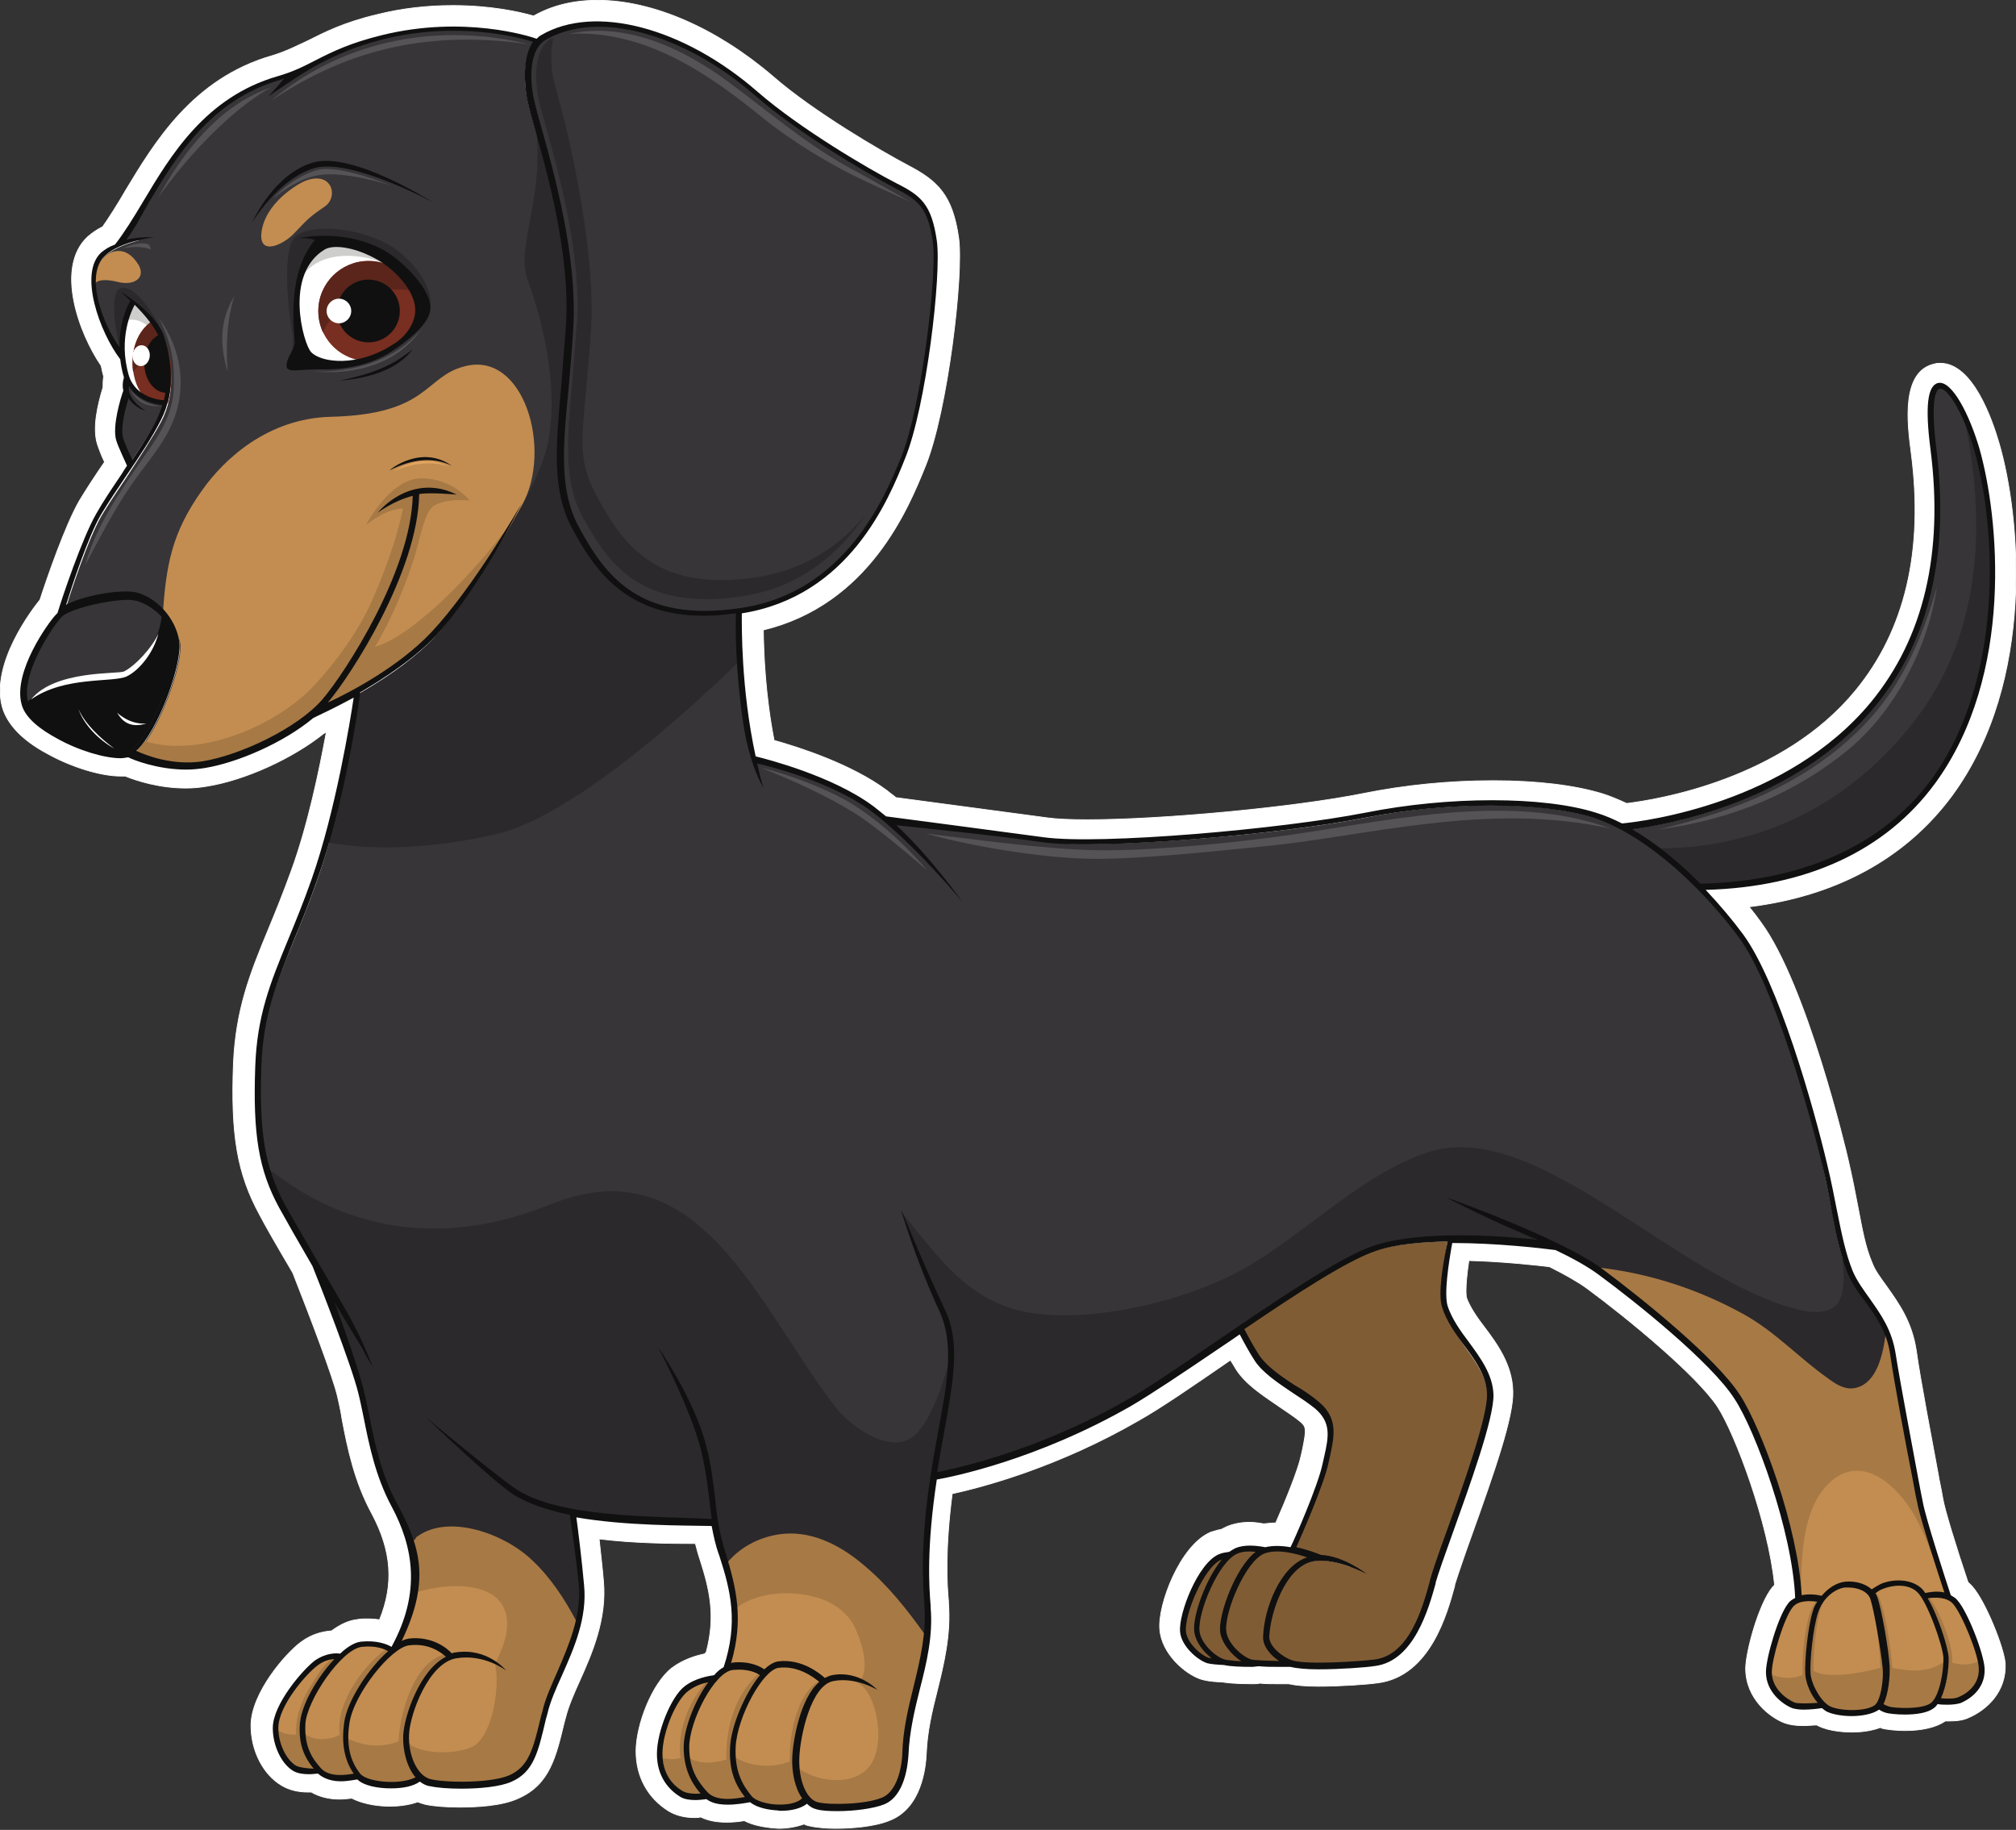 <svg xmlns="http://www.w3.org/2000/svg" xmlns:xlink="http://www.w3.org/1999/xlink" id="Layer_1" x="0px" y="0px" width="655.5px" height="594.9px" viewBox="93.1 -0.1 655.5 594.9" xml:space="preserve"><rect x="93.1" y="-0.1" width="655.5" height="594.9" fill="#333333" stroke="none"/><g id="CutContour">	<path fill="#FFFFFF" stroke="#FFFFFF" stroke-width="0.25" stroke-miterlimit="10" d="M734.5,515.8c-0.5-0.6-1.1-1.1-1.5-1.5  c-3.9-11.6-7.7-24-8.2-27.3c-0.2-1.2-0.6-3.4-1.2-6.2l-0.2-1.2c-2-10.9-5.9-31.1-7.2-40.5c-1.4-9.5-5.7-15.4-9.5-20.8  c-2-2.8-3.9-5.2-4.9-7.9c-2.2-5.1-3.2-10.9-4.6-18.2c-0.8-4.2-1.8-9.4-3.2-15.4c-0.5-2.3-13.4-56.7-28.3-77  c-1.2-1.7-2.5-3.4-3.9-5.1c28.5-3.5,51-15.9,65.9-36c27.6-37.4,22.2-91.5,15.4-114.7c-2.3-7.9-8.6-26-19.1-26c-0.6,0-1.2,0-1.8,0.2  c-11.1,2.3-8.9,19.6-7.7,28.8c4.2,31.9-2,57.8-18,77.3c-23.7,29-64.5,35.6-74.5,36.8c-2.6-1.2-5.2-2.3-7.7-3.1  c-9.1-2.8-21.4-4.3-35.7-4.3c-14,0-28.6,1.4-42.4,4.2c-22.5,4.5-65.2,8.5-89.6,8.5c-5.5,0-9.9-0.2-12.8-0.6  c-14.8-2-39.1-5.2-49.4-6.6c-0.9-0.8-2-1.5-2.9-2.3c-11.6-8.6-28.5-14-36.7-16.3c-2.9-14.9-3.4-28.5-3.5-35.9  c34.3-8.3,47.1-39.4,52.7-53.3c7.2-17.7,12.5-62.2,10.8-74.2c-2-13.9-6.8-18.5-16.6-23.6c-8.5-4.5-30.5-17.3-43.7-28.8  C326.2,9.1,305.4,0,287.4,0c-7.9,0-14.8,1.7-20.8,5.1c-4.8-1.4-14.2-3.4-26.2-3.4c-8.3,0-16.5,0.9-24.5,2.9  c-11.1,2.6-17.4,5.9-22.6,8.5c-3.9,1.8-7.1,3.5-11.7,4.9c-25.9,7.4-38.4,28.5-47.6,43.7c-2.6,4.5-5.2,8.6-7.5,11.9  c-1.8,0.9-3.4,2-4.8,3.2c-10.9,10-2.8,31.7,4.3,42c0.2,1.2,0.5,2.3,0.8,3.5c-0.2,1.2-0.2,2.5-0.2,3.5c-1.8,5.9-3.5,13.4-1.8,18.6  c0.5,1.5,1.4,3.9,2.3,5.7c-3.1,4.5-5.9,8.8-8.2,12.6c-4.6,8-10.5,25.1-12.8,32.2c-2.5,3.1-16,20.6-12.3,34.7  c1.5,5.5,6.3,10.8,14.5,15.2c8,4.5,17.6,7.4,24,7.4c0.5,0,1.1,0,1.5,0c3.7,1.5,11.1,3.9,19.7,3.9c2.3,0,4.6-0.2,6.9-0.6  c12.5-2,27.9-9.1,37.9-17.1c0.3-0.2,0.6-0.3,0.9-0.5c-2.3,12.5-6,30.3-11.4,45.1c-2.6,7.2-5.2,13.6-7.4,18.9  c-6,14.5-10.6,26-11.4,43.6c-0.9,23.4,1.2,35.9,8.5,49.3c1.8,3.5,5.5,9.9,10.8,18.9c5.7,14.5,12.9,33.4,14.5,40  c0.5,2.2,1.1,4.8,1.5,7.5c1.8,9.5,4,20.3,9.7,30.8c6.5,12.2,7.2,22.9,2.5,34.5c-1.2-0.2-2.6-0.3-4.2-0.3c-0.9,0-2,0-2.9,0.2  c-2.8,0.3-5.5,1.5-8.5,3.7c-2.6,0.2-6.3,0.9-10,3.7c-4.8,3.5-16.2,16.5-16.2,27.1c0,8.2,4,15.9,9.9,19.4c2.3,1.4,5.2,2.2,8.6,2.2  c0.3,0,0.8,0,1.1,0c2.6,1.5,5.7,2.3,9.2,2.3c1.5,0,2.8-0.2,4-0.3c4.5,2.3,9.9,2.6,12.3,2.6c2.2,0,5.7-0.2,9.1-1.4  c0.8,0.3,1.7,0.6,2.5,0.8c2.8,0.6,6.8,0.9,11.2,0.9c4.8,0,13.6-0.3,19.1-2.9c10.2-4.5,12.2-13.6,14.9-24.8l0.5-1.8  c0.8-3.2,2.5-7.2,4.5-11.6c4-8.9,8.9-20.2,7.7-32.5c-0.3-3.9-0.9-8.8-1.4-13.6c11.4,1.4,22.9,1.5,31.3,1.5c0.5,1.8,0.9,3.5,1.5,5.2  c3.1,9.7,5.2,18.3,2,30.2c-0.2,0.2-0.3,0.3-0.6,0.5c-2.8,0.6-6.9,1.8-10.6,4.6c-6.5,5.1-11.6,18.6-11.6,27  c0,8.2,3.7,15.1,10.5,19.4c2.3,1.4,5.1,2.2,8.5,2.2c0.6,0,1.4,0,2-0.2c2.5,1.2,5.2,1.7,8.5,1.7c2,0,4-0.2,5.7-0.5  c2.9,1.5,6.2,2,8.6,2.3c0.9,0,1.8,0.2,2.6,0.2c2.9,0,5.7-0.5,8.2-1.4c0.6,0.3,1.2,0.5,1.8,0.6c2.6,0.6,6,0.8,8.5,0.8  c5.4,0,12.8-0.6,17.6-2.6c10.2-4,11.7-16.8,11.9-22c0.3-6.8,1.8-13.4,3.5-20c2.2-8.9,4.5-18.3,3.7-28.6v-0.6  c-0.5-5.4-1.2-16.2,1.2-35c10.5-2.3,34.7-8.8,60.8-23.9c7.1-4,17.4-11.1,28.3-18.6c0,0,1.1-0.8,1.4-0.9c0.6,0.9,1.1,1.8,1.7,2.8  c3.2,5.1,8.8,8.6,14,12.2c2.5,1.7,5.1,3.4,6.9,4.9c2,1.7,2.2,2.3,0.8,9.1l-0.5,2.2c-0.8,4-4.8,14-8.2,21.7H508  c-1.4,0-2.8,0.2-4,0.3c-1.7-0.3-3.2-0.5-4.6-0.5c-2.8,0-5.2,0.5-7.4,1.4c-0.6,0.3-1.2,0.6-1.8,0.9c-1.2,0.2-2.3,0.6-3.4,0.9  c-10,4.2-17.3,23.6-16.6,31.6c0.6,7.9,8.2,14.5,13.4,16.2c1.1,0.3,2.8,0.8,6.8,0.9c1.2,0.2,4,0.6,9.9,0.6c0.8,0,1.5,0,2.5-0.2  c1.7,0.2,3.7,0.2,6.2,0.2c1.2,0,2.3,0,3.1,0c2.3,0.5,5.4,0.8,9.7,0.8c7.2,0,15.7-0.6,19.3-1.1c17.1-2.2,22.6-22.8,25-31.6v-0.3  c0.8-2.6,2.9-8.8,5.2-15.2c7.9-22,14-39.6,13.7-47.7c-0.2-8.5-4.9-15.1-9.2-20.8c-2.5-3.2-4.9-6.8-5.9-9.7c0-0.2-0.6-2.6,0.8-12  c11.2,0.3,21.9,1.5,26.2,2c5.2,2.6,9.2,4.9,12,6.9c13.6,10,36,28.5,42.7,38.7c5.7,8.8,16.5,37.6,18.5,57.9  c-0.2,0.2-0.5,0.5-0.6,0.6c-4.6,5.5-8.8,21.3-8.8,26.5c0,9.9,7.9,15.9,12.6,17.7c1.7,0.6,3.5,0.9,6.3,0.9c1.4,0,2.9-0.2,4.3-0.2  c0.2,0.2,0.3,0.2,0.5,0.3c3.7,1.8,8.8,2,10.9,2c2.6,0,6-0.3,9.2-1.5c0.2,0,0.2,0,0.3,0.2c1.8,0.5,5.1,0.8,7.7,0.8  c5.7,0,10.2-1.1,13.1-3.1c0.3,0,0.6,0,1.1,0c2.8,0,4.8-0.3,6.5-1.1c6-2.6,12.3-8.5,11.9-17.6C744.7,535.5,738.7,520.6,734.5,515.8z  "></path></g><g id="Teckel-4-FC">	<path fill="#805C35" d="M504.1,531.8c0.5-8.8,5.5-22.5,14.2-25.3l1.1-0.3l-1.1-0.3c-2.6-0.9-6.3-2-9.9-2c-1.7,0-3.1,0.3-4.3,0.8  c-6.2,2.6-12.9,19.1-12.5,25.4c0.3,4,5.2,8.8,8.3,9.7c1.5,0.5,5.9,0.6,9.1,0.6h1.2l-1.1-0.8C506,537.4,504,534.4,504.1,531.8z"></path>	<path fill="#A77945" d="M330.8,567.7c0.5-6.8,4.9-17.6,9.7-23.1l0.3-0.3l-0.3-0.3c-1.1-0.6-3.4-1.8-7.1-1.8c-0.6,0-1.2,0-2,0.2  c-6.2,0.8-14.5,16.9-14.5,25.6c0,7.9,3.1,11.9,6,14.9c1.4,1.5,3.7,2.3,6.8,2.3c2.3,0,4.5-0.5,5.5-0.8l0.6-0.2l-0.3-0.5  C333,580.6,330.2,575.9,330.8,567.7z"></path>	<path fill="#A77945" d="M224.6,564c0.3-6.3,5.4-20.9,13.7-25.3l0.5-0.3l-0.5-0.3c-1.5-1.5-4.9-3.9-10.2-3.9c-0.6,0-1.4,0-2,0.2  c-5.7,0.6-18.3,15.9-19.7,25.7c-0.9,6.9,0.2,12.2,3.5,16.6c1.5,2,6.5,2.9,10.5,2.9l0,0c3.4,0,6.2-0.6,8-1.5l0.5-0.2l-0.3-0.3  C225.8,574.3,224.3,569.3,224.6,564z"></path>	<path fill="#C38D51" d="M237.7,537.7c-1.7-1.4-4.9-3.4-9.5-3.4c-0.6,0-1.4,0-2,0.2c-5.7,0.6-18.3,15.9-19.7,25.7  c-0.3,1.7-0.3,3.4-0.3,4.9c5.1,2.5,11.2,3.1,16.5,0.9C222.9,558.9,226.9,540.5,237.7,537.7z"></path>	<path fill="#A77945" d="M315.8,567.9c0-5.7,3.5-14.8,8-20.8l0.6-0.8l-0.9,0.2c-1.8,0.3-4.5,1.1-6.8,2.9c-3.7,2.8-8.3,13.4-8.3,20.6  c0,6.8,3.7,10.6,6.8,12.5c0.9,0.6,2.3,0.9,4.2,0.9c0.6,0,1.2,0,1.8-0.2h0.8l-0.5-0.6C318.5,579.6,315.8,575.4,315.8,567.9z"></path>	<path fill="#805C35" d="M481.6,530c-0.3-4.9,3.7-16.8,8.9-22.9l-0.5-0.6c-5.7,2.5-12.2,17.7-11.7,23.6c0.3,3.9,4.9,8.2,7.9,9.1  c0.2,0,0.5,0.2,0.8,0.2l0.3-0.6C484.7,536.8,481.9,533.4,481.6,530z"></path>	<path fill="#805C35" d="M490.3,530c-0.5-5.7,5.2-20.8,11.4-25.4l0.8-0.6l-0.9-0.2c-0.6,0-1.2-0.2-2-0.2c-1.7,0-3.1,0.3-4.3,0.8  c-6.2,2.6-12.9,19.1-12.5,25.4c0.3,4,5.2,8.8,8.3,9.7c1.1,0.3,2.9,0.5,5.7,0.6h1.4l-1.1-0.8C494.1,537.5,490.6,533.8,490.3,530z"></path>	<path fill="#A77945" d="M351.2,571.4c0.2-5.4,2.6-19.1,8.6-24.3l0.3-0.3l-0.3-0.3c-1.7-1.4-6.2-4.8-11.9-4.8c-0.6,0-1.1,0-1.7,0.2  c-5.4,0.6-13.7,15.7-14.3,25.9c-0.5,8.2,2.3,12.8,5.1,16.3c1.2,1.4,4.3,2.6,7.9,2.9c0.6,0,1.2,0.2,1.8,0.2c3.2,0,5.9-0.8,7.4-2  l0.3-0.2l-0.2-0.3C352.3,581.6,351,576.5,351.2,571.4z"></path>	<path fill="#C38D51" d="M340.1,543.7c-1.2-0.6-3.7-1.5-6.6-1.5c-0.6,0-1.2,0-2,0.2c-6.2,0.8-14.5,16.9-14.5,25.6  c0,1.2,0.2,2.3,0.3,3.4c3.5,2.2,8.2,1.7,12,0.5C329,565.2,330.5,552,340.1,543.7z"></path>	<path fill="#C38D51" d="M322.8,546.6c-1.7,0.3-4.2,1.1-6.3,2.8c-3.7,2.8-8.3,13.4-8.3,20.6c0,0.5,0,0.9,0.2,1.4  c2.2,0.5,3.9,0.6,6,0C313.4,566,315.1,555.2,322.8,546.6z"></path>	<path fill="#C38D51" d="M359.5,546.3c-1.8-1.5-6.2-4.6-11.6-4.6c-0.6,0-1.1,0-1.7,0.2c-5.4,0.6-13.7,15.7-14.3,25.9  c-0.2,1.2,0,2.3,0,3.2c4.3,3.2,12.8,3.9,18,1.5C349.6,565.1,351.8,550.8,359.5,546.3z"></path>	<path fill="#373538" d="M266,30.8c0.3,1.8,1.4,5.5,2.6,10.3c4.2,14.8,11.9,42.4,10.5,65.5c-0.5,7.1-1.1,13.6-1.5,19.4  c-1.7,19.4-3.1,33.4,3.4,45.3c7.5,14,16.9,27.7,41.4,27.7l0,0c3.5,0,7.4-0.3,11.4-0.9c34.5-5.1,47.3-36.2,52.8-49.6  c6.6-16.2,11.7-59.3,10.2-70.1c-1.5-11.1-4.5-13.6-12.3-17.6c-8.8-4.5-31.6-17.9-45.4-30c-16.3-14.2-35.4-22.6-51.4-22.6  c-6.6,0-12.5,1.4-17.3,4.3C264.6,15.9,265.2,25.4,266,30.8z"></path>	<path fill="#2B292B" d="M339,187.6c-4,0.6-7.7,0.9-11.2,0.9l0,0c-24,0-33.1-13.4-40.5-27c-6.2-11.6-5.2-17.3-3.5-36.2  c0.5-5.7,1.1-12,1.5-18.9c1.4-22.6-5.9-57.4-9.9-71.9c-1.2-4.6-2.3-8.3-2.6-10.2c-0.5-3.2-0.8-8,0.2-12c-0.3,0.2-0.5,0.3-0.8,0.3  c-5.5,3.2-5.1,12.6-4.3,17.9c0.3,1.8,1.2,5.4,2.6,10.2c4,14.5,11.6,41.3,10.2,63.9c-0.5,6.9-1.1,13.2-1.5,18.9  c-1.7,18.9-2.9,32.7,3.2,44.2c7.4,13.7,16.5,27,40.5,27l0,0c3.5,0,7.2-0.3,11.2-0.9c19.9-2.9,32.5-14.8,40.5-26.6  C366.7,176.8,355.3,185.1,339,187.6z"></path>	<path fill="#373538" d="M145.6,228.7c3.4-8.2,5.4-16.3,4.8-19.7c-1.1-7.1-7.9-13.9-13.4-15.4c-0.6-0.2-1.5-0.3-2.5-0.3  c-6.5,0-19.1,4.2-21.7,7.1c-3.1,3.5-13.2,18.6-10.9,27.7c0.9,3.2,4.6,6.9,10.6,10.2c6.6,3.7,15.1,6.3,20,6.3c0.9,0,1.7-0.2,2.3-0.3  C137.9,243.5,141.9,237.5,145.6,228.7z"></path>	<path fill="#101010" d="M150.3,209c-0.5-3.2-2.3-6.5-4.5-9.2c-0.3,1.5-0.6,4-1.4,5.9c-2.8,6.6-8.3,13.6-12.2,13.9  c-6.5,0.6-21.6,0.5-30.3,8.6c0.9,3.2,4.6,6.8,10.5,10c6.6,3.7,15.1,6.3,20,6.3c0.9,0,1.7-0.2,2.3-0.3c2.9-0.9,6.9-6.9,10.5-15.7  C148.9,220.6,151,212.4,150.3,209z"></path>	<path fill="#A77945" d="M205.2,560c1.1-7.2,8.2-17.7,14.2-22.9l0.5-0.3l-0.5-0.3c-1.2-0.8-3.5-1.5-6.8-1.5c-0.6,0-1.4,0-2.2,0.2  c-6.8,0.8-18.2,17.4-18.6,25.3c-0.5,7.7,2.5,11.6,5.2,14.8c1.4,1.5,3.5,2.3,6.6,2.3c1.7,0,3.2-0.3,4.3-0.5l0.6-0.2l-0.3-0.5  C205.3,571.9,204.2,566.5,205.2,560z"></path>	<path fill="#A77945" d="M190.7,560.2c0.3-5.4,5.2-14.6,11.2-20.8l0.6-0.8h-0.9c-2,0.2-3.9,0.9-5.5,2.2  c-3.7,2.8-12.9,13.6-12.9,20.6c0,5.1,2.6,10.6,5.9,12.6c1.1,0.6,2.5,0.9,4.5,0.9c0.5,0,0.9,0,1.4,0h0.8l-0.5-0.6  C192.8,571.6,190.2,567.4,190.7,560.2z"></path>	<path fill="#C38D51" d="M218.6,536c-1.4-0.6-3.2-1.1-5.9-1.1c-0.6,0-1.4,0-2.2,0.2c-6.8,0.8-18.2,17.4-18.6,25.3c0,1.1,0,2,0,2.9  c2.9,2.6,8,2.5,11.7,0.6C202.1,554.8,209.9,542.6,218.6,536z"></path>	<path fill="#C38D51" d="M193.8,548.5c2-3.2,4.3-7.4,7.5-9.5c-1.8,0.2-3.7,0.9-5.2,2.2c-3.7,2.8-12.9,13.6-12.9,20.6  c0,0.2,0,0.3,0,0.5c1.8,1.1,4,1.7,6.2,1.5C189.1,558.2,191,553.1,193.8,548.5z"></path>	<path fill="#373538" d="M135.1,129.1l-0.5-0.6l-0.3,0.8c-1.1,3.4-2.8,9.7-1.7,13.2c0.6,1.8,2.2,5.1,2.9,6.9l0.3,0.6l0.3-0.6  c2.8-4.2,6-9.1,8.2-13.2c0.8-1.5,1.4-2.9,1.8-4.6l0.2-0.5h-0.5c-1.7-0.2-7.5-0.9-10.6-6l-0.3-0.9l-0.2,1.1  c-0.5,2.6,1.1,4.8,2.6,6.3C136.5,130.9,135.7,130.1,135.1,129.1z"></path>	<path fill="#805C35" d="M562.3,424.9c-0.9-3.2-0.5-10.6,1.4-20.9l0.2-0.5h-0.5c-10,0.2-17.9,1.2-23.6,3.1c-9.2,3.1-26,14-42.7,25.4  l-0.3,0.2l0.2,0.3c1.7,3.2,3.4,6.2,4.9,8.6c2.3,3.7,7.1,6.8,11.7,9.9c2.6,1.7,5.4,3.5,7.7,5.5c5.9,4.9,4.8,10.5,3.5,16.9  c0,0-0.3,1.5-0.5,2.2c-1.4,6.9-8.9,24-10.3,27.4l-0.2,0.5l0.5,0.2c3.7,0.8,6.8,2,8,2.5c3.5,0.2,7.4,1.7,10.2,3.2  c-2.9-1.1-6.6-2.2-10-2.2c-1.4,0-2.8,0.2-3.9,0.6c-8,2.6-12.9,16-13.4,24.3c-0.2,3.9,4.9,7.5,7.9,8.3c1.5,0.5,4.5,0.8,8.6,0.8  c7.1,0,15.6-0.8,18.3-1.1c11.7-1.5,16-17.3,18.2-25.7v-0.2c0.8-2.9,2.8-8.5,5.4-15.9c5.7-15.9,13.4-37.4,13.2-44.8  c-0.2-6-3.9-10.9-7.7-16.2C566.6,433.3,563.7,429.2,562.3,424.9z"></path>	<path fill="#373538" d="M725.6,517.7c-1.8-5.5-7.9-24-8.8-29.1c-0.3-1.4-0.8-4-1.4-7.2c-2.2-11.7-5.9-31.3-7.4-41  c-1.1-7.5-4.6-12.5-8.2-17.3c-2.2-3.1-4.3-6-5.9-9.5c-2.5-5.9-3.5-12-5.1-19.9c-0.8-4.3-1.8-9.2-3.1-15.1  c-3.5-15.2-15.4-58.2-27-74.1c-10.6-14.3-29.3-33.3-47.3-38.8c-8.3-2.6-19.9-4-33.3-4c-13.4,0-27.9,1.4-40.8,4  c-23.4,4.6-65.8,8.6-90.7,8.6c-6,0-10.9-0.3-14.3-0.8c-15.2-2.2-38.4-4.6-47.4-5.5l-1.1-0.2l0.8,0.8c5.5,5.2,10.8,11.4,14.6,16.2  c-6-6.6-14.8-15.6-22.9-21.7c-12.8-9.5-33-14.5-36.8-15.4l-0.6-0.2l0.2,0.6c0.3,1.4,0.6,2.6,0.9,3.9c-1.5-3.5-3.5-9.4-4.8-17.6  c-2.5-17.1-2.5-31.3-2.3-35.1v-0.5h-0.5c-3.7,0.5-7.1,0.8-10.3,0.8c-25.3,0-35.3-14.6-42.7-28.2c-6.5-12.2-5.2-26.3-3.5-45.9  c0.5-5.7,1.1-12.2,1.5-19.3c1.4-22.9-6.3-50.4-10.5-65.1c-1.4-4.9-2.3-8.5-2.6-10.3c-1.1-7.4-0.3-13.2,2.2-16.8l0.3-0.5l-0.5-0.2  c-2.8-0.9-12.6-3.7-26-3.7c-7.7,0-15.2,0.9-22.5,2.6c-9.9,2.3-15.2,4.9-20.9,7.9c-4,2-10.3,6.3-14,8.8c0.8-0.9,1.7-2,2.8-3.2  l0.8-0.9l-1.2,0.3c-0.5,0.2-0.9,0.3-1.4,0.5c-22.8,6.6-33.9,25.3-42.8,40.2c-0.8,1.4-1.5,2.8-2.3,4c-1.7,2.9-3.1,5.5-4.9,7.9  l-0.5,1.1l0.9-0.2c1.5-0.3,2.9-0.5,4.2-0.6c-3.5,0.9-8.3,2.5-11.2,5.1c-7.1,6.5-0.8,23.3,4.6,30.5l0.8,0.9v-1.2  c-0.2-8.3,2.9-13.9,3.5-14.9l0.2-0.2c0.2,0.2,1.1,0.8,1.1,0.9c3.5,2.8,7.9,6.8,9.1,11.1c2.2,6.9,3.9,17.3-1.1,26.8  c-2.8,5.2-7.1,11.7-11.2,18c-3.1,4.6-6,8.9-8.2,12.6c-4.3,7.4-9.9,24.5-11.4,29.4l-0.3,0.9l0.8-0.5c4.8-2.5,13.7-3.7,19.3-3.7  c1.1,0,2,0.2,2.8,0.3c5.9,1.8,12.9,7.2,14.2,14.8c1.1,6.9-7.1,29.1-13.9,35.3l-0.5,0.3l0.5,0.3c2.5,1.1,8.9,3.7,16.6,3.7  c1.7,0,3.5-0.2,5.2-0.5c12.3-2,31.1-10.8,39.3-20.3c7.2-8.6,28.6-41.4,29.3-66.4v-0.5l-0.5,0.2c-3.4,0.9-6.6,2.5-8.6,3.7  c2.2-2,6-4.5,10.8-5.2c0.9-0.2,2-0.3,2.9-0.3c2.3,0,4.8,0.5,7.1,1.4c-1.7-0.2-4.2-0.3-6.3-0.3c-1.5,0-2.8,0-3.7,0.2l-0.6,0.2v0.3  c-0.5,25.3-22.2,58.7-29.6,67.5l0.5,0.6c8.2-3.9,23.4-12,33.6-22.9c8-8.5,16.5-20.9,22.3-30c-5.4,9.4-13.4,22.3-21.4,31  c-5.5,6-13.9,12.2-24.3,18.2l-0.2,0.2v0.2c-0.5,3.7-5.2,36.5-14,61c-2.6,7.4-5.2,13.7-7.5,19.3c-5.9,14.3-10.2,24.6-10.8,40.8  c-0.8,21.9,1.1,33.3,7.4,45.1c3.4,6.3,12.3,21.7,19.3,33.6c3.4,5.7,5.9,11.2,7.5,14.9c-2.3-3.9-5.7-9.7-9.5-16.2l-0.6,0.3  c2.8,7.5,7.7,21.4,9.4,28.2c0.6,2.5,1.1,4.9,1.7,7.7c1.8,8.9,3.9,19.1,8.9,28.6c7.1,13.4,11.4,24.3,1.7,44.7l-0.5,1.1l0.9-0.5  c0.9-0.5,1.5-0.6,2.2-0.8c0.8-0.2,1.5-0.2,2.2-0.2c6.3,0,10.2,3.4,11.6,4.8l0.2,0.2l0.5-0.2c0.3-0.2,0.6-0.2,0.9-0.3  c0.9-0.2,2-0.3,2.9-0.3c4.6,0,8.2,1.8,10.5,3.5c-2.3-1.2-5.9-2.5-10-2.5c-1.1,0-2.2,0.2-3.2,0.3c-9.2,1.5-15.4,18.2-15.7,25.3  c-0.3,6.6,2.5,14,7.7,14.9c2.2,0.5,5.9,0.8,9.7,0.8c3.2,0,11.6-0.2,15.9-2.2c6.5-2.9,7.9-8.8,10.3-19.3l0.5-1.8  c0.9-4,2.9-8.3,4.9-12.9c3.7-8.6,8-18.3,7.1-28.5c-0.6-6.6-2.2-18-2.9-22.5v-0.3h-0.3c-8-1.5-14.2-3.8-18.5-6.6  c-4.2-2.8-12.8-10.5-19.4-16.6c6.9,5.7,16,12.9,20,15.7c11.9,7.9,35.1,8.6,53.8,9.2c3.5,0.2,6.8,0.3,9.9,0.3h0.5v-0.5  c-0.5-2.5-0.6-4.9-0.9-7.4c-0.6-4.9-1.2-10-2.8-15.9c-2.2-8.2-7.1-18.9-10.3-25.7c3.9,6.3,9.2,16.3,11.4,25.4  c1.5,6.2,2.2,11.6,2.8,16c0.8,6,1.4,11.7,3.5,18.6c3.5,10.9,6.2,21.3,1.8,35.6l-0.2,0.6l0.6-0.2h0.3c0.2,0,0.2,0,0.3,0  c0.8-0.2,1.5-0.2,2.2-0.2c4.3,0,6.9,1.5,7.9,2.2l0.3,0.2l0.2-0.2c1.5-1.5,3.1-2.3,4.3-2.6c0.6-0.2,1.2-0.2,1.8-0.2  c6.6,0,11.6,4.2,12.8,5.4l0.2,0.2l0.3-0.2c0.8-0.5,1.5-0.8,2.2-0.8c0.9-0.2,1.8-0.3,2.9-0.3c3.7,0,6.9,1.5,8.9,2.8  c-2.2-0.8-5.1-1.7-8.3-1.7c-1.1,0-2.2,0.2-3.2,0.3c-7.5,1.5-11.1,18.3-11.4,25.3c-0.3,7.5,2.5,14,6.3,14.9c1.4,0.3,3.7,0.5,6.5,0.5  c4.5,0,10.9-0.5,14.6-2c6.2-2.5,6.8-12.8,6.8-14.9c0.3-7.5,2-14.6,3.7-21.7c2.2-8.8,4.2-17.1,3.5-26V521c-0.5-6.2-1.5-19.1,2-41.9  c0.8-5.1,1.7-9.9,2.5-14.5c2.8-15.2,5.2-28.3,0.3-38.7c-4.9-10.5-8.3-19.9-10.3-25.9c2.9,6.9,7.4,17.4,11.2,25.4  c5.1,10.5,2.6,23.3-0.3,39.4c-0.8,4.5-1.5,8.6-2.3,13.1l-0.2,0.5l0.5-0.2c5.2-0.9,32.5-6.6,62.2-23.7c6.8-3.8,17.1-10.9,27.9-18.3  c19.1-13.1,40.7-27.9,51.8-31.6c6.8-2.3,16.2-3.4,28-3.4c9.7,0,18.8,0.8,24.8,1.4l0.2-0.8c-2.3-1.1-4.8-2.2-7.1-3.1  c-6.8-2.8-12.9-5.9-17.1-8c10.8,4,34.8,13.4,45.4,21.3c12.9,9.6,37,29,44.7,40.8c7.2,11.2,18.8,43.4,19.9,64.8v0.5l0.5-0.2  c0.8-0.2,1.7-0.3,2.6-0.3c1.7,0,3.2,0.3,3.5,0.5h0.3l0.2-0.2c2-2.6,4.8-4.2,7.4-4.5c0.5,0,0.9,0,1.4,0c2.8,0,5.4,0.9,7.1,2.5  l0.3,0.2l0.3-0.2c0.9-0.8,1.8-1.4,2.6-1.7c1.7-0.8,3.9-1.2,5.9-1.2c2,0,4.8,0.5,6.9,2.3c0.5,0.3,0.9,0.9,1.4,1.7l0.2,0.2h0.3  c0.5-0.2,1.8-0.3,3.4-0.3c0.9,0,1.8,0.2,2.6,0.3l0.6,0.2L725.6,517.7z M232.6,100.7c-0.6,4.8-7.5,9.9-9.9,11.4l-0.8,0.5  c-8.2,6-18,6.9-23.3,6.9c-0.3,0-0.8,0-1.1,0c-2.3,0-4.3,0.2-5.9,0.3c-1.1,0.2-2,0.2-2.8,0.2c-1.1,0-1.7-0.2-2-0.5  c-0.2-0.2-0.3-0.6-0.2-1.1c0.2-1.2,0.8-2.5,1.4-3.4c0.8-1.4,1.4-2.6,1.2-4.3c-0.6-7.5-1.8-22.6,6.3-32.5l0.3-0.5l-0.5-0.2  c-0.6-0.2-1.2-0.3-1.8-0.5c1.2-0.2,2.9-0.3,4.8-0.3c5.5,0,13.7,1.1,21.1,5.9C226.4,87.5,233.2,95.6,232.6,100.7z"></path>	<path fill="#2B292B" d="M398.3,465.4c1.4-7.7,2.8-14.9,3.1-21.6c-2,6.5-4.9,16-9.9,21.7c-7.2,8.5-21.3-1.1-27-8.5  c-25.3-33-44.2-85-92.3-65.6c-54.2,21.9-86.6-8.3-92.1-11.6c1.2,4,2.8,7.7,4.8,11.6c3.4,6.3,12.3,21.7,19.3,33.6  c3.4,5.7,5.9,11.2,7.5,14.9c-2.3-3.9-5.7-9.7-9.5-16.2l-0.6,0.3c2.8,7.5,7.7,21.4,9.4,28.2c0.6,2.5,1.1,4.9,1.7,7.7  c1.8,8.9,3.9,19.1,8.9,28.6c7.1,13.4,11.4,24.3,1.7,44.7l-0.6,1.1l0.9-0.5c0.9-0.5,1.5-0.6,2.2-0.8c0.8-0.2,1.5-0.2,2.2-0.2  c6.3,0,10.2,3.4,11.6,4.8l0.2,0.2l0.5-0.2c0.3-0.2,0.6-0.2,0.9-0.3c0.9-0.2,2-0.3,2.9-0.3c4.6,0,8.2,1.8,10.5,3.5  c-2.3-1.2-5.9-2.5-10-2.5c-1.1,0-2.2,0.2-3.2,0.3c-9.2,1.5-15.4,18.2-15.7,25.3c-0.3,6.6,2.5,14,7.7,14.9c2.2,0.5,5.9,0.8,9.7,0.8  c3.2,0,11.6-0.2,15.9-2.2c6.5-2.9,7.9-8.8,10.3-19.3l0.5-1.8c0.9-4,2.9-8.3,4.9-12.9c3.7-8.6,8-18.3,7.1-28.5  c-0.6-6.6-2.2-18-2.9-22.5v-0.3h-0.3c-8-1.5-14.2-3.8-18.5-6.6c-4.2-2.8-12.8-10.5-19.4-16.6c6.9,5.7,16,12.9,20,15.7  c11.9,7.9,35.1,8.6,53.8,9.2c3.5,0.2,6.8,0.3,9.9,0.3h0.5v-0.5c-0.5-2.5-0.6-4.9-0.9-7.4c-0.6-4.9-1.2-10-2.8-15.9  c-2.2-8.2-7.1-18.9-10.3-25.7c3.9,6.3,9.2,16.3,11.4,25.4c1.5,6.2,2.2,11.6,2.8,16c0.8,6,1.4,11.7,3.5,18.6  c3.5,10.9,6.2,21.3,1.8,35.6l-0.2,0.6l0.6-0.2h0.3c0.2,0,0.2,0,0.3,0c0.8-0.2,1.5-0.2,2.2-0.2c4.3,0,6.9,1.5,7.9,2.2l0.3,0.2  l0.2-0.2c1.5-1.5,3.1-2.3,4.3-2.6c0.6-0.2,1.2-0.2,1.8-0.2c6.6,0,11.6,4.2,12.8,5.4l0.2,0.2l0.3-0.2c0.8-0.5,1.5-0.8,2.2-0.8  c0.9-0.2,1.8-0.3,2.9-0.3c3.7,0,6.9,1.5,8.9,2.8c-2.2-0.8-5.1-1.7-8.3-1.7c-1.1,0-2.2,0.2-3.2,0.3c-7.5,1.5-11.1,18.3-11.4,25.3  c-0.3,7.5,2.5,14,6.3,14.9c1.4,0.3,3.7,0.5,6.5,0.5c4.5,0,10.9-0.5,14.6-2c6.2-2.5,6.8-12.8,6.8-14.9c0.3-7.5,2-14.6,3.7-21.7  c2.2-8.8,4.2-17.1,3.5-26V521c-0.5-6.2-1.5-19.1,2-41.9C396.6,474.7,397.5,470.1,398.3,465.4z"></path>	<path fill="#2B292B" d="M725.6,517.7c-1.8-5.5-7.9-24-8.8-29.1c-0.3-1.4-0.8-4-1.4-7.2s-4.6-33.3-8.6-47.9  c-0.5-1.4-4.8-7.4-8.2-12.9c-3.7-6-6.6-11.9-6.6-11.9s1.7,9.1-0.9,14.2c-2.2,3.8-7.7,4.3-13.9,2.6c-39.7-10.3-84.7-62.5-119.8-51  c-21.9,7.2-40.7,27.3-60.8,38.4c-19.6,10.6-49.4,17.1-69,13.7c-19.6-3.4-29.4-17.9-41.6-33c0,0,2.3,6.5,4,10.3l0,0  c2.9,6.8,6.6,15.6,10,22.5c5.1,10.5,2.6,23.3-0.3,39.4c-0.8,4.5-1.5,8.6-2.3,13.1l-0.2,0.5l0.5-0.2c5.2-0.9,32.5-6.6,62.2-23.7  c6.8-3.8,17.1-10.9,27.9-18.3c19.1-13.1,40.7-27.9,51.8-31.6c6.8-2.3,16.2-3.4,28-3.4c9.7,0,18.8,0.8,24.8,1.4l0.2-0.8  c-2.3-1.1-4.8-2.2-7.1-3.1c-6.8-2.8-12.9-5.9-17.1-8c10.8,4,34.8,13.4,45.4,21.3c12.9,9.5,37,29,44.7,40.8  c7.2,11.2,18.8,43.4,19.9,64.8v0.5l0.5-0.2c0.8-0.2,1.7-0.3,2.6-0.3c1.7,0,3.2,0.3,3.5,0.5h0.3l0.2-0.2c2-2.6,4.8-4.2,7.4-4.5  c0.5,0,0.9,0,1.4,0c2.8,0,5.4,0.9,7.1,2.5l0.3,0.2l0.3-0.2c0.9-0.8,1.8-1.4,2.6-1.7c1.7-0.8,3.9-1.2,5.9-1.2s4.8,0.5,6.9,2.3  c0.5,0.3,0.9,0.9,1.4,1.7l0.2,0.2h0.3c0.5-0.2,1.8-0.3,3.4-0.3c0.9,0,1.8,0.2,2.6,0.3l0.6,0.2L725.6,517.7z"></path>	<path fill="#2B292B" d="M132.8,114.3V113c-0.2-8.3,2.9-13.9,3.5-14.9l0.2-0.2c0.2,0.2,1.1,0.8,1.1,0.9c1.7,1.2,5.7,5.9,7.4,7.5  c-3.2-6.9-9.4-14.6-13.1-12.5s-0.3,18.5,0.3,19.4L132.8,114.3z"></path>	<path fill="#2B292B" d="M220.7,80.2c-11.1-6.9-28.3-7.9-32.2-2.6c-2.9,4-2.5,18-0.2,31.7c0.3,2.3-0.6,5.7-0.8,6.9  c0.2-0.5,0.5-0.9,0.8-1.4c0.8-1.4,1.4-2.6,1.2-4.3c-0.8-7.4-2-22.5,6.2-32.3l0.3-0.5l-0.5-0.2c-0.6-0.2-1.2-0.3-1.8-0.5  c1.2-0.2,2.9-0.3,4.8-0.3c5.5,0,13.7,1.1,21.1,5.9c6.8,4.5,13.6,12.8,12.9,17.7c0,0.5-0.2,0.9-0.3,1.4  C235.7,95.3,228.1,85,220.7,80.2z"></path>	<path fill="#2B292B" d="M333.6,214.7c0,0-0.3-12.8-0.3-14.9v-0.5h-0.5c-3.7,0.5-7.1,0.8-10.3,0.8c-25.3,0-35.3-14.6-42.7-28.2  c-6.5-12.2-5.2-26.3-3.5-45.9c0.5-5.7,0.9-12.3,1.5-19.3c1.5-18.5-3.1-44.5-10.8-68.2c3.9,25.1-6.5,41-2.3,52.5  c7.9,21.9,8.8,39.6,6.9,51.1c-1.7,11.1-10.9,26.5-17.9,37l0,0v0.2c0.8-1.1,1.4-2.2,2-3.2c-5.4,9.4-13.4,22.3-21.4,31  c-5.5,6-13.9,12.2-24.3,18.2l-0.2,0.2v0.2c-0.5,3.1-3.9,26.2-10,48.1c22.2,4,45.7-0.5,56.4-3.2  C285.9,262.6,333.6,214.7,333.6,214.7z"></path>	<path fill="#C38D51" d="M200.7,135.4c-20.5,0.5-34.7,13.7-41.9,23.9c-10,14-11.7,24.6-12.8,40.7c1.8,2.2,5.2,6,5.7,8.9  c1.1,6.9-7.1,29.1-13.9,35.3l-0.5,0.3l0.5,0.3c2.5,1.1,8.9,3.7,16.6,3.7c1.7,0,3.5-0.2,5.2-0.5c12.3-2,31.1-10.8,39.3-20.3  c7.2-8.6,28.6-41.4,29.3-66.4v-0.5l-0.5,0.2c-3.4,0.9-6.6,2.5-8.6,3.7c2.2-2,6-4.5,10.8-5.2c0.9-0.2,2-0.3,2.9-0.3  c2.3,0,4.8,0.5,7.1,1.4c-1.7-0.2-4.2-0.3-6.3-0.3c-1.5,0-2.8,0-3.7,0.2l-0.6,0.2v0.3c-0.5,25.3-22.2,58.7-29.6,67.5l0.5,0.6  c8.2-3.9,23.4-12,33.6-22.9c5.1-5.4,10.5-12.6,15.1-19.4c1.2-1.4,5.5-8.2,7.1-10.8c-0.5,0.8,3.1-5.1,6.9-12  c9.9-17.9,0.6-50.2-18.8-45C231,122.4,232.6,134.6,200.7,135.4z"></path>	<path fill="#A77945" d="M260.3,168.3c-11.6,16.6-32.8,38.4-45.3,41.9c4.6-7.5,9.4-18.3,12.8-29c1.5-4.6,3.2-14.5,6-16.6  c4-2.9,12-2,12-2s-5.5-7.2-15.7-7.2s-18,15.2-18,15.2c3.9-3.1,7.9-5.2,12-5.4c0,0-2,12-10.2,30.3c-4.2,9.5-11.4,19.4-18.5,27.1  c-6.8,7.4-17.7,13.7-27.3,16.8c-12.9,4.3-22.9,3.2-27.9,1.4c-0.9,1.2-1.8,2.3-2.8,3.2l-0.5,0.3l0.5,0.3c2.5,1.1,8.9,3.7,16.6,3.7  c1.7,0,3.5-0.2,5.2-0.5c12.3-2,31.1-10.8,39.3-20.3c7.2-8.6,28.6-41.4,29.3-66.4v-0.5l-0.5,0.2c-3.4,0.9-6.6,2.5-8.6,3.7  c2.2-2,6-4.5,10.8-5.2c0.9-0.2,2-0.3,2.9-0.3c2.3,0,4.8,0.5,7.1,1.4c-1.7-0.2-4.2-0.3-6.3-0.3c-1.5,0-2.8,0-3.7,0.2l-0.6,0.2v0.3  c-0.5,25.3-22.2,58.7-29.6,67.5l0.5,0.6c8.2-3.9,23.4-12,33.6-22.9c5.1-5.4,10.5-12.6,15.1-19.4c1.2-1.4,5.5-8.2,7.1-10.8  C255.7,176.5,257.7,173.1,260.3,168.3z"></path>	<path fill="#A77945" d="M374.3,509c-7.2-6.2-16.2-11.2-26-10.5c-7.4,0.6-14.3,4-18.9,9.6c3.1,10,4.9,19.7,1.1,32.8l-0.2,0.6  l0.6-0.2h0.3c0.2,0,0.2,0,0.3,0c0.8-0.2,1.5-0.2,2.2-0.2c4.3,0,6.9,1.5,7.9,2.2l0.3,0.2l0.2-0.2c1.5-1.5,3.1-2.3,4.3-2.6  c0.6-0.2,1.2-0.2,1.8-0.2c6.6,0,11.6,4.2,12.8,5.4l0.2,0.2l0.3-0.2c0.8-0.5,1.5-0.8,2.2-0.8c0.9-0.2,1.8-0.3,2.9-0.3  c3.7,0,6.9,1.5,8.9,2.8c-2.2-0.8-5.1-1.7-8.3-1.7c-1.1,0-2.2,0.2-3.2,0.3c-7.5,1.5-11.1,18.3-11.4,25.3c-0.3,7.5,2.5,14,6.3,14.9  c1.4,0.3,3.7,0.5,6.5,0.5c4.5,0,10.9-0.5,14.6-2c6.2-2.5,6.8-12.8,6.8-14.9c0.3-7.5,2-14.6,3.7-21.7c1.4-5.7,2.8-11.2,3.4-16.9  C388.1,523.2,381.8,515.3,374.3,509z"></path>	<path fill="#C38D51" d="M366.9,546c-1.1,0-2.2,0.2-3.2,0.3c-7.5,1.5-11.1,18.3-11.4,25.3c0,0.9,0,2,0,2.9  c6.2,4.6,17.4,6.2,22.9,0.3c6.6-6.9,2.8-25.1-3.1-27.7v-0.2C370.6,546.3,368.9,546,366.9,546z"></path>	<path fill="#C38D51" d="M361.2,546.1l0.3-0.2c0.8-0.5,1.5-0.8,2.2-0.8c0.9-0.2,1.8-0.3,2.9-0.3c2.3,0,4.5,0.6,6.2,1.4  c3.5-4.2-0.2-14.8-2.6-18.8c-3.1-4.8-8-7.4-13.2-8.6c-7.7-1.8-17.7-1.2-24.3,3.7c0.5,5.5,0,11.4-2,18.2l-0.2,0.6l0.6-0.2h0.3  c0.2,0,0.2,0,0.3,0c0.8-0.2,1.5-0.2,2.2-0.2c4.3,0,6.9,1.5,7.9,2.2l0.3,0.2l0.2-0.2c1.5-1.5,3.1-2.3,4.3-2.6  c0.6-0.2,1.2-0.2,1.8-0.2c6.6,0,11.6,4.2,12.8,5.4L361.2,546.1z"></path>	<path fill="#A77945" d="M725.6,517.7c-1.8-5.5-7.9-24-8.8-29.1c-0.3-1.4-0.8-4-1.4-7.2c-2.2-11.7-5.9-31.3-7.4-41  c-0.3-2.5-1.1-4.8-1.8-6.8c-1.1,8.9-3.8,16.6-10.3,17.6c-3.1,0.5-6-1.4-8.3-3.1c-9.4-6.6-17.1-15.1-27.3-20.8  c-14.9-8.3-31.3-13.6-48.1-15.4c0.6,0.5,1.1,0.8,1.7,1.1c12.9,9.5,37,29,44.7,40.8c7.2,11.2,18.8,43.4,19.9,64.8v0.5l0.5-0.2  c0.8-0.2,1.7-0.3,2.6-0.3c1.7,0,3.2,0.3,3.5,0.5h0.3l0.2-0.2c2-2.6,4.8-4.2,7.4-4.5c0.5,0,0.9,0,1.4,0c2.8,0,5.4,0.9,7.1,2.5  l0.3,0.2l0.3-0.2c0.9-0.8,1.8-1.4,2.6-1.7c1.7-0.8,3.9-1.2,5.9-1.2c2,0,4.8,0.5,6.9,2.3c0.5,0.3,0.9,0.9,1.4,1.7l0.2,0.2h0.3  c0.5-0.2,1.8-0.3,3.4-0.3c0.9,0,1.8,0.2,2.6,0.3l0.6,0.2L725.6,517.7z"></path>	<path fill="#C38D51" d="M722.7,508.9c-1.7-4.6-3.5-9.2-5.7-13.7c-5.1-10.6-18.2-24.5-29.7-12.6c-8.6,8.8-8.5,25-8.6,36.7h0.2  c0.8-0.2,1.7-0.3,2.6-0.3c1.7,0,3.2,0.3,3.5,0.5h0.3l0.2-0.2c2-2.6,4.8-4.2,7.4-4.5c0.5,0,0.9,0,1.4,0c2.8,0,5.4,0.9,7.1,2.5  l0.3,0.2l0.3-0.2c0.9-0.8,1.8-1.4,2.6-1.7c1.7-0.8,3.9-1.2,5.9-1.2s4.8,0.5,6.9,2.3c0.5,0.3,0.9,0.9,1.4,1.7l0.2,0.2h0.3  c0.5-0.2,1.8-0.3,3.4-0.3c0.9,0,1.8,0.2,2.6,0.3l0.6,0.2l-0.2-0.6C725,515.8,723.9,512.6,722.7,508.9z"></path>	<path fill="#A77945" d="M227.7,500.6c-0.2,0.2-0.3,0.3-0.5,0.5c2.9,8.9,2.8,18.5-3.9,32.5l-0.6,0.9l0.9-0.5  c0.9-0.5,1.5-0.6,2.2-0.8c0.8-0.2,1.5-0.2,2.2-0.2c6.3,0,10.2,3.4,11.6,4.8l0.2,0.2l0.5-0.2c0.3-0.2,0.6-0.2,0.9-0.3  c0.9-0.2,2-0.3,2.9-0.3c4.6,0,8.2,1.8,10.5,3.5c-2.3-1.2-5.9-2.5-10-2.5c-1.1,0-2.2,0.2-3.2,0.3c-9.2,1.5-15.4,18.2-15.7,25.3  c-0.3,6.6,2.5,14,7.7,14.9c2.2,0.5,5.9,0.8,9.7,0.8c3.2,0,11.6-0.2,15.9-2.2c6.5-2.9,7.9-8.8,10.3-19.3l0.5-1.8  c0.9-4,2.9-8.3,4.9-12.9c2.2-4.9,4.6-10.3,6-16c-3.9-7.4-8.5-14.5-14.6-20.2c-9.2-8.8-27-14.9-37-7.9c-0.2,0.2-0.3,0.2-0.5,0.3  C228.1,500.3,228,500.4,227.7,500.6z"></path>	<path fill="#C38D51" d="M226,533.4c0.8-0.2,1.5-0.2,2.2-0.2c6.3,0,10.2,3.4,11.6,4.8l0.2,0.2l0.5-0.2c0.3-0.2,0.6-0.2,0.9-0.3  c0.9-0.2,2-0.3,2.9-0.3c4.3,0,7.7,1.5,9.9,3.2c0,0,2.6-5.2,3.4-8.9c3.5-17.9-16.8-17.9-29-14.2c-0.8,4.6-2.5,9.9-5.2,15.9l-0.5,1.1  l0.9-0.5C224.6,533.7,225.3,533.4,226,533.4z"></path>	<path fill="#C38D51" d="M246.4,567.9c6.5-2.9,9.4-18.5,7.7-27.1c-2.3-1.1-5.5-2.2-9.5-2.2c-1.1,0-2.2,0.2-3.2,0.3  c-9.2,1.5-15.4,18.2-15.7,25.3c0,0.6,0,1.1,0,1.7C227.2,569.6,239.5,570.9,246.4,567.9z"></path>	<path fill="#373538" d="M645.8,287.6L645.8,287.6l0.3,0.2c33.3-0.8,59.3-12.5,75-33.7c23.9-32.3,21.6-82.2,14.2-107.8  c-3.5-12-8.6-20.2-11.4-20.2c-0.2,0-0.2,0-0.3,0c-0.9,0.2-3.7,2.2-1.4,19.9c4.5,34.2-2.3,62.2-19.7,83.5  c-25.7,31.3-66.8,38.4-78.9,39.9l-1.1,0.2l0.9,0.6C630.7,274,638.4,280.2,645.8,287.6z"></path>	<path fill="#2B292B" d="M735.1,146.2c-0.9-3.1-1.8-5.9-2.9-8.3c3.2,16.5,10.8,60.7-16.2,95.8c-29.7,38.8-67.6,42-83.8,42  c4.5,3.4,9.1,7.4,13.6,11.9l0.2,0.2h0.2c33.3-0.8,59.3-12.5,75-33.7C744.8,221.5,742.5,171.7,735.1,146.2z"></path>	<path fill="#A77945" d="M680.5,544.1c-0.3-4.2,0.8-15.6,2.5-20.6c0.3-0.9,0.8-1.8,1.4-2.9l0.3-0.5L684,520  c-0.6-0.2-1.5-0.2-2.6-0.2c-2.6,0-4.6,0.8-5.9,2.2c-2.9,3.5-6.8,17.1-6.9,21.4c0,5.7,4.9,9.2,7.5,10.3c0.6,0.3,1.7,0.3,3.1,0.3  c1.7,0,3.4-0.2,4.6-0.3h0.6l-0.5-0.5C682.2,550.5,680.6,546.9,680.5,544.1z"></path>	<path fill="#A77945" d="M705.7,541.7c-0.3-5.1-2.6-18.2-3.9-21.9c-0.8-2.5-3.8-4.2-7.7-4.2c-0.5,0-0.9,0-1.2,0  c-3.7,0.3-7.5,3.8-8.9,8.2c-1.7,4.8-2.8,16.2-2.5,20.2c0.3,3.9,3.5,9.4,6.5,10.9c1.4,0.8,4.3,1.2,7.2,1.2c3.2,0,6-0.6,7.5-1.5  C705.1,553.2,706,545.8,705.7,541.7z"></path>	<path fill="#A77945" d="M722.7,518.9c-1.1,0-2,0.2-2.6,0.2l-0.5,0.2l0.3,0.5c3.2,5.5,6.5,15.7,6.6,19.1c0.2,3.7-0.6,9.4-2.5,13.1  l-0.3,0.5h0.6c0.8,0,1.7,0.2,2.5,0.2c1.5,0,2.6-0.2,3.2-0.5c1.7-0.8,7.2-3.5,6.9-9.7c-0.2-4.6-5.4-17.7-8.5-21.3  C727.3,519.7,725.3,518.9,722.7,518.9z"></path>	<path fill="#A77945" d="M725.3,538.9c-0.2-4.3-5.4-18.8-8.8-21.6c-1.5-1.4-3.7-2-6.2-2c-1.8,0-3.9,0.5-5.4,1.1  c-0.8,0.3-1.5,0.8-2.3,1.5l-0.3,0.2l0.2,0.3c0.2,0.3,0.5,0.8,0.5,1.1c1.2,3.8,3.5,17.1,3.9,22.2c0.2,3.1-0.3,9.1-2,12.2l-0.2,0.3  l0.3,0.2c0.5,0.3,1.1,0.6,2,0.8c0.8,0.2,2.9,0.5,5.4,0.5s6.8-0.2,8.8-1.8C724.2,551.4,725.4,543.7,725.3,538.9z"></path>	<path fill="#C38D51" d="M680.5,528.7c0.5-2.8,1.4-6.3,3.4-8.6c-0.6-0.2-1.4-0.2-2.5-0.2c-2.6,0-4.6,0.8-5.9,2.2  c-2.9,3.5-6.8,17.1-6.9,21.4c0,0.2,0,0.5,0,0.6c3.4,1.5,7.2,1.8,10.6,0.3C679.1,539.2,679.5,533.8,680.5,528.7z"></path>	<path fill="#C38D51" d="M704.5,542.1c-0.2-5.9-1.5-18.5-2.8-22.2c-0.8-2.5-3.5-4.2-7.2-4.2c-0.5,0-0.9,0-1.2,0  c-3.7,0.3-6.6,2.6-8.2,7.1c-1.5,4.6-2.6,16.2-2.3,20.3C689.1,546.6,704.5,542.1,704.5,542.1z"></path>	<path fill="#C38D51" d="M728.5,521c-1.2-1.4-3.2-2.2-5.9-2.2c-1.1,0-1.8,0.2-2.5,0.2c4,4.5,8.5,17.7,7.7,21.4  c2.9,0.9,6,0.9,8.8-0.5C735.4,534.4,731.1,524.1,728.5,521z"></path>	<path fill="#C38D51" d="M725.3,538.9c-0.2-4.3-5.4-18.8-8.8-21.6c-1.5-1.4-3.7-2-6.2-2c-1.8,0-3.9,0.5-5.4,1.1  c-0.6,0.3-1.2,0.8-2,1.2c2.8,1.7,5.2,19.7,5.5,24.5c5.2,1.1,11.7,1.8,16.8-2C725.3,539.7,725.3,539.2,725.3,538.9z"></path>	<path fill="#FFFFFF" d="M203.9,117.7L203.9,117.7c5.9,0,12.2-2,17.7-5.5c3.1-2,6.6-6.2,6.9-10.5c0.5-5.9-3.4-13.1-9.5-17.7  c-5.1-3.9-11.4-4.3-14-4.3c-2.8,0-5.2,0.5-6.5,1.2c-4.3,2.6-7.1,7.1-8,13.1c-1.4,8.9,1.7,18.9,3.4,20.8  C195.6,116.4,199.5,117.7,203.9,117.7z"></path>	<path fill="#CECECC" d="M208.7,83.2c6,0.5,11.1,2.6,15.4,6c-1.4-2-3.2-3.9-5.2-5.4c-5.1-3.9-11.4-4.3-14-4.3  c-2.8,0-5.2,0.5-6.5,1.2c-3.2,2-5.5,4.9-6.9,8.9C195.2,84.1,202.2,82.6,208.7,83.2z"></path>	<path fill="#FFFFFF" d="M134.6,122.1c2.3,7.9,11.4,8.3,11.9,8.3h0.3v-0.3c1.8-7.5,0.3-14.9-1.2-19.9c-1.2-3.9-7.5-11.1-8.8-11.7  l-0.2,0.3C135.5,100.6,130.9,109.8,134.6,122.1z"></path>	<path fill="#CECECC" d="M143.3,107.7c0.9,0.8,1.5,1.5,2.3,2.5c-1.4-3.9-7.5-10.9-8.8-11.6l-0.2,0.3c-0.3,0.6-1.2,2.5-2.2,5.1  C138,103.2,140.8,105.3,143.3,107.7z"></path>	<path fill="#E1A460" d="M221,153.2c0,0,8.8-4.6,17.9-1.7C229.7,146.8,221,153.2,221,153.2z"></path>	<path fill="#782E20" d="M212.9,84.7c-8.9,0-16.3,7.2-16.3,16.3c0,8.5,6.5,15.4,14.6,16.2c0.6,0,9.9-2.8,16.2-8.8  c1.2-2.3,1.8-4.8,1.8-7.5C229.2,91.9,222,84.7,212.9,84.7z"></path>	<path fill="#5B251C" d="M210.7,96.3c5.4-2.5,11.4-2.8,17.1-1.8c-2.6-5.7-8.3-9.7-14.9-9.7c-8.9,0-16.3,7.2-16.3,16.3  c0,2.5,0.6,4.8,1.5,6.9C200.1,102.7,205.9,98.4,210.7,96.3z"></path>	<path fill="#782E20" d="M147.7,130.9c2.3-9.7,1.4-18.3-4.6-27c-4.2,2.5-6.9,7.4-6.9,13.9c0,3.5,1.1,7.9,3.1,10.2  C142.2,130,144.2,130.5,147.7,130.9z"></path>	<path fill="#5B251C" d="M147.9,114.6c-0.9-3.5-2.5-7.1-4.8-10.5c-4.2,2.5-6.9,7.4-6.9,13.9c0,0.9,0,1.8,0.2,2.8  C138.8,117.2,143.7,115.2,147.9,114.6z"></path>	<path fill="#FFFFFF" d="M133.4,218.2c-2,0.9-22.5-0.5-30.2,9.1c10.9-7.7,26.6-5.4,31.1-7.5c4.2-2,8.9-8,10.3-14  C142.6,210.5,136.9,216.5,133.4,218.2z"></path>	<path fill="#FFFFFF" d="M131.2,231.6c2,3.5,4.9,4.9,9.5,3.5C135.2,235.6,131.2,231.6,131.2,231.6z"></path>	<path fill="#FFFFFF" d="M118.6,230.4c1.8,5.2,6.6,10,11.7,12.9C125.5,239.7,120.8,235.3,118.6,230.4z"></path>	<path fill="#C38D51" d="M192.1,58.8c-2.5,1.1-12.9,7.2-14,16.8c-0.8,7.5,6.9,4,10.5,0.3c4.6-4.8,4.8-5.2,10-8.8  C203.3,64.1,201.2,55.1,192.1,58.8z"></path>	<path fill="#C38D51" d="M129.4,81.9c-2.3,0.8-6.3,4.8-5.5,10.3c0,0,0.9-2.3,7.7-0.6c4.9,1.2,9.1-1.2,6.5-5.7  C135.7,82.2,132.9,80.7,129.4,81.9z"></path>	<path fill="#555356" d="M144.8,103.3c4.5,9.1,5.1,15.1,4.8,22.9c-0.5,9.2-4.9,15.4-10.2,22.9c-7.4,10.8-15.1,21.9-18.6,34.5  c3.7-6.9,9.2-17.6,14.5-25.3c4.3-6.5,10.2-12.8,13.4-19.9C154.2,126.4,152.2,113.5,144.8,103.3z"></path>	<path fill="#555356" d="M194.8,120.6c0,0,23.3,3.5,35.1-13.4C216.7,122.6,194.8,120.6,194.8,120.6z"></path>	<path fill="#555356" d="M135.7,126.8c0,0,3.1,4.6,9.7,5.1C137.7,132.6,135.7,126.8,135.7,126.8z"></path>	<path fill="#555356" d="M181.9,64.4c0,0,5.9-6.8,14.3-9.2c7.1-2,23.7,4.9,23.7,4.9s-14.8-4.8-23.4-3.2  C189.6,57.9,181.9,64.4,181.9,64.4z"></path>	<path fill="#555356" d="M133.1,80.6c0,0,4.8-2.3,7.9-1.4c0.8,0.3,0.9,0.9,1.2,1.8C139.2,79.9,136.2,80.1,133.1,80.6z"></path>	<path fill="#555356" d="M181.3,28.3c-16.8,5.7-28.8,21.1-36.8,35.9C154.5,49.9,169.4,34.7,181.3,28.3z"></path>	<path fill="#555356" d="M265.1,14.3c-27.9-6.9-59.3-2.3-83.8,18.3C204.1,17.4,229.8,9.2,265.1,14.3z"></path>	<path fill="#555356" d="M169.3,96.1c-4.8,8-4.8,15.9-2.2,24.6C166.5,110.6,167,103.7,169.3,96.1z"></path>	<path fill="#555356" d="M368.3,53.9c-13.7-7.7-25.3-17.7-38.4-27.4c-13.9-10.3-32.7-19.7-51.8-15.6c24.8-1.4,45.7,13.2,63.1,27.4  c8.3,6.6,16.9,12,26,16.9c6.3,3.4,21.7,10.2,21.7,10.2S374.3,57.1,368.3,53.9z"></path>	<path fill="#555356" d="M394.6,282.9c0,0-10.2-12.5-23.3-20.9c-7.7-5.1-22-10.5-30.8-12.5c10.8,4.2,21.9,9.5,29.1,13.9  C377.8,268.1,394.6,282.9,394.6,282.9z"></path>	<path fill="#555356" d="M507.7,272c-16.5,2.2-41.7,4.6-58.2,4.3c-16.6-0.3-39.4-3.5-55.3-5.4c13.9,3.9,37,8,54.1,8.2  c14.9,0.2,40.2-2.5,54.2-3.9c34.8-3.2,73.6-14.9,114.4-5.9C582.8,256.7,540.2,267.8,507.7,272z"></path>	<path fill="#555356" d="M691.2,243c-16.6,13.7-36.7,21.3-59,26.6c25.4-3.4,45-12.5,60.8-25.1c16.6-13.2,27.1-34.8,29.9-53.8  C715.9,215.3,706.5,230.4,691.2,243z"></path>	<path fill="#101010" d="M219.8,152.8c7.7-3.9,14.3-4.3,20.2-1.5C230,144.3,219.8,152.6,219.8,152.8z"></path>	<path fill="#101010" d="M227.3,113.4c-6.9,5.7-13.4,8-23.9,10.3C203.9,123.5,220.4,123.1,227.3,113.4z"></path>	<circle fill="#101010" cx="212.9" cy="101" r="10.2"></circle>	<path fill="#101010" d="M147.7,127.4c1.1-6.6,0.5-12.9-2.3-18.9c-3.1,1.1-5.4,4.8-5.4,9.4c0,5.4,3.2,9.7,7.2,9.7  C147.4,127.5,147.6,127.5,147.7,127.4z"></path>	<path fill="#101010" d="M223,112.4c3.4-2.5,9.4-7.1,10-11.7c0.8-5.4-6.8-13.9-13.1-18.2c-12.9-8.6-28.8-5.4-29.6-5.2  c0,0,2.8-0.2,5.2,0.6c-8.3,9.9-7.2,25-6.6,32.7c0.3,2.9-2.3,4.8-2.6,7.7c-0.5,3.4,3.9,1.4,12.3,1.7c6.8,0,15.9-1.4,23.4-6.9  L223,112.4z M194.2,114.3c-2.5-2.8-8.8-25.3,4.5-33.3c2.9-1.7,10-0.8,17.4,3.5c6.3,3.7,12.5,10.9,12,16.9  c-0.3,4.2-3.5,8.2-6.8,10.2C209.5,119.5,197.3,117.8,194.2,114.3z"></path>	<circle fill="#FFFFFF" cx="203.3" cy="101" r="4"></circle>			<ellipse transform="matrix(-0.993 -0.117 0.117 -0.993 263.515 246.482)" fill="#FFFFFF" cx="139" cy="115.5" rx="2.8" ry="3.4"></ellipse>	<path fill="#101010" d="M234.1,65.8c-1.1-0.6-26.2-16.6-39.1-13.1c-12.9,3.7-19.7,19.1-20,19.7c0,0,8.5-14.5,20.5-17.9  C207.5,51.3,234.1,65.8,234.1,65.8z"></path>	<path fill="#101010" d="M722.2,254.7c26-35.4,20.8-86.9,14.5-109c-3.2-10.9-8.9-22.2-13.4-21.3c-3.5,0.8-4.3,7.7-2.5,21.6  c4.3,33.7-2.2,61.3-19.4,82.2c-27.1,32.8-73.3,38.7-80.9,39.4c-2.8-1.4-5.5-2.6-8.5-3.5c-17.1-5.4-47.9-5.4-74.9,0  c-27.6,5.4-86.3,10.5-104.6,8c-16.9-2.3-45.4-6-51.3-6.8c-1.4-1.1-2.8-2.3-4-3.2c-13.2-9.9-34.7-15.4-38.4-16.3  c-4.8-22.2-4.5-42.5-4.5-46.5c34.8-5.5,47.7-36.8,53.1-50.4c6.8-16.6,11.9-59.6,10.3-70.8c-1.7-11.7-5.1-14.6-13.1-18.6  c-8.8-4.5-31.3-17.7-45.1-29.7c-24.2-21.1-53.1-28.6-70.4-18.5c-0.6,0.3-1.1,0.8-1.5,1.2c-2.2-0.8-23.7-7.7-50.2-1.2  c-10.3,2.5-16.2,5.4-21.3,8c-3.9,2-7.5,3.9-12.8,5.4c-23.4,6.8-34.7,25.7-43.7,40.8c-3.1,5.2-6.2,10.2-9.1,13.9  c-1.7,0.6-3.2,1.5-4.5,2.6c-7.4,6.8-0.5,25.9,6.2,34.7c0.2,1.8,0.6,3.9,1.2,5.9c-0.5,1.7-0.5,3.1-0.2,4.3  c-0.8,2.2-3.7,11.6-2.3,16.2c0.8,2.5,3.1,7.2,3.5,8.2c-0.6,0.9-1.2,1.8-1.8,2.8c-3.1,4.6-6,8.9-8.2,12.8  c-4.6,8-11.1,27.3-12.6,32.3c-0.2,0.2-0.3,0.3-0.5,0.5c-2.5,2.6-14,18.6-11.2,29.1c1.2,4.8,6.8,8.6,11.4,11.1  c7.1,4,15.6,6.5,20.8,6.5c0.9,0,1.7-0.2,2.5-0.3c1.5,0.8,9.5,4,18.9,4c1.8,0,3.9-0.2,5.9-0.5c10.6-1.7,25.7-8.2,35.4-16.3  c2.3-1.1,7.2-3.4,13.1-6.6c-1.1,7.5-5.9,37-13.7,59.1c-2.6,7.4-5.2,13.7-7.5,19.3c-6,14.5-10.2,25-10.8,41.4  c-0.8,22.2,1.1,33.7,7.7,45.9c2.2,4,6.3,11.2,10.9,19.1c2.2,5.4,12.8,32.5,14.9,41.3c0.6,2.3,1.1,4.9,1.7,7.7  c1.8,9.1,3.9,19.4,9.1,29.1c7.1,13.2,9.7,28,0,45.7c-1.5-0.9-4.8-2.2-9.9-1.7c-2,0.2-4.5,1.7-6.8,3.9c-1.2-0.2-4.6-0.3-8.3,2.3  c-4,3.1-13.6,14.2-13.6,21.9c0,5.7,2.8,11.6,6.6,13.9c1.5,0.9,3.5,1.1,5.2,1.1c1.2,0,2.3-0.2,2.9-0.2c2,1.8,4.8,2.5,7.4,2.5  c2.3,0,4.5-0.5,5.4-0.6c2,2,6.5,2.9,10.9,2.9c3.7,0,7.2-0.6,9.4-2.2c1.1,0.8,2.2,1.4,3.4,1.5c2.2,0.5,5.9,0.8,10,0.8  c6,0,12.8-0.6,16.5-2.3c7.2-3.2,8.6-9.7,11.1-20.3l0.5-1.8c0.9-3.9,2.8-8.2,4.8-12.6c3.9-8.8,8.2-18.6,7.1-29.3  c-0.6-6.9-2-18.5-2.5-21.9c16.2,2.8,34.8,2.6,44,2.8c0.6,3.1,1.2,6.2,2.5,9.7c3.7,11.4,6.2,21.6,1.4,36.2c-1.1,0.6-2.2,1.5-3.1,2.6  c-1.4,0.2-6.2,0.9-9.7,3.7c-4.3,3.4-8.9,14.6-8.9,21.9c0,7.5,4,11.7,7.5,13.9c1.4,0.9,3.4,1.1,5.1,1.1c1.1,0,2.6-0.2,3.5-0.3  c2,1.5,4.6,1.8,7.1,1.8c2.5,0,5.5-0.5,7.1-0.8c1.7,1.4,4.6,2.3,8,2.6c0.8,0,1.4,0.2,2,0.2c3.5,0,6.6-0.8,8.5-2.3  c0.9,0.9,1.8,1.5,3.1,1.8c1.7,0.5,4.2,0.6,6.9,0.6c5.2,0,11.6-0.8,15.1-2.2c6.8-2.8,7.7-13.1,7.9-16.2c0.3-7.4,2-14.5,3.7-21.3  c2.2-8.5,4.3-17.3,3.5-26.5v-0.6c-0.5-6-1.4-18.6,2-41c4.6-0.8,32.5-6.3,63.3-24c6.8-4,17.1-10.9,28-18.3c2.5-1.7,4.8-3.2,7.2-4.9  c1.2,2.3,2.9,5.5,4.9,8.6c2.5,3.8,7.4,7.1,12,10.2c2.6,1.7,5.4,3.5,7.7,5.4c5.2,4.5,4.3,9.1,2.9,15.4c-0.2,0.8-0.3,1.4-0.5,2.2  c-1.4,7.2-9.7,26-10.5,27.4c-2.8-0.5-5.7-0.6-8.2,0c-3.2-0.6-6.8-0.9-9.7,0.3c-0.6,0.3-1.4,0.8-2,1.2c-1.2,0.2-2.3,0.3-3.4,0.8  c-6.8,2.9-13.1,19.3-12.6,25.1c0.3,4.6,5.5,9.2,8.8,10.3c1.1,0.3,3.2,0.5,5.5,0.6c2,0.5,6,0.6,9.1,0.6c0.8,0,1.5-0.2,2.3-0.2  c2,0.2,4.3,0.2,6.3,0.2c1.8,0,3.2,0,3.9,0c2,0.5,5.2,0.8,9.1,0.8c6.9,0,15.4-0.6,18.5-1.1c12.6-1.7,17.3-18.6,19.6-26.8v-0.3  c0.8-2.8,2.9-8.8,5.4-15.7c5.7-15.9,13.6-37.7,13.4-45.4c-0.2-6.5-4.2-11.9-8-17.1c-2.8-3.7-5.5-7.5-6.9-11.7  c-1.2-4,0.3-13.9,1.5-20.5c14.5,0,29,1.7,33.6,2.3c5.5,2.6,10.5,5.4,14,8c12,8.8,36.7,28.6,44.2,40.4c6.8,10.3,18.8,43.1,19.7,64.7  c-0.9,0.5-1.7,0.9-2.3,1.8c-3.2,4-7.2,17.7-7.2,22.3c0,6.5,5.5,10.5,8.5,11.7c0.9,0.3,2.3,0.5,3.7,0.5c2.3,0,4.8-0.3,6-0.5  c0.6,0.5,1.1,0.9,1.7,1.2c1.7,0.8,4.8,1.4,7.9,1.4c3.2,0,6.5-0.6,8.5-1.8c0.2-0.2,0.3-0.2,0.5-0.3c0.3,0.2,1.2,0.8,2.5,1.1  c0.8,0.2,3.1,0.5,5.9,0.5c3.5,0,7.5-0.5,9.5-2.2c0.5-0.3,0.8-0.8,1.1-1.2c1.1,0.2,2.2,0.2,3.4,0.2c1.5,0,2.9-0.2,4-0.5  c2-0.8,8.2-4,7.9-11.2c-0.2-4.9-5.5-18.5-8.8-22.2c-0.6-0.8-1.4-1.2-2.2-1.7c-1.4-4.2-8.2-25.1-9.1-30.3c-0.3-1.4-0.8-4-1.4-7.2  c-2-10.9-5.9-31.3-7.4-40.8c-1.2-7.9-4.8-12.9-8.3-17.9c-2.2-3.1-4.3-5.9-5.7-9.2c-2.3-5.7-3.5-11.7-5.1-19.6  c-0.9-4.5-1.8-9.4-3.2-15.1c-4.5-19.1-15.9-59.1-27.3-74.7c-3.4-4.6-7.5-9.5-12.2-14.5C680.8,288.3,706.3,276.3,722.2,254.7z   M270.6,12.8L270.6,12.8c4.9-2.8,10.8-4.2,17.1-4.2c15.6,0,34.5,8,51.1,22.5c13.9,12.2,36.7,25.4,45.4,30c7.7,4,10.5,6.3,12.2,17.3  c1.5,10.8-3.7,53.8-10.2,69.9c-5.4,13.2-18.2,44.4-52.5,49.3c-32.7,4.8-43.9-10.5-52.5-26.6c-6.3-11.7-5.1-25.7-3.2-45.1  c0.5-5.7,1.1-12.3,1.5-19.4c1.4-23.1-6.3-50.7-10.5-65.6c-1.4-4.8-2.3-8.5-2.6-10.3C265.5,25.4,265.1,16,270.6,12.8z M136.9,99  c3.1,3.1,6.9,7.5,8.3,11.4c1.7,5.2,2.9,12.5,1.2,19.6c-1.1,0-9.2-0.8-11.4-8C131.4,109.8,136,100.6,136.9,99z M133.2,142.5  c-1.1-3.5,0.8-10.2,1.7-13.1c1.5,2.3,4,3.7,5.5,4c0,0-6-3.4-5.4-8c3.1,5.2,9.2,6,10.9,6.2c-0.5,1.5-1.1,3.1-1.8,4.6  c-2,4-4.9,8.6-8,13.2C135.4,147.7,133.7,144.3,133.2,142.5z M134.9,244c-3.9,1.2-14.2-1.5-22.2-6c-5.9-3.2-9.5-6.8-10.5-10  c-2.3-8.9,7.7-24,10.8-27.4c2.5-2.8,15.4-5.7,21.9-5.7c0.9,0,1.7,0.2,2.5,0.3c5.4,1.5,11.6,6.9,12.6,13.9  c0.5,3.4-1.5,11.4-4.8,19.4C141.7,237,137.7,243.2,134.9,244z M189.3,573.9c-3.2-2-5.7-7.2-5.7-12.3c0-7.1,9.1-17.6,12.8-20.3  c2-1.5,4-2,5.4-2c-5.7,6-10.9,15.2-11.2,21.1c-0.5,6.9,1.7,11.1,4.5,14.5C193.2,574.8,190.7,574.6,189.3,573.9z M197.5,574.8  c-2.8-3.1-5.5-6.9-5.1-14.5c0.5-7.7,11.7-24.2,18.3-25c4.5-0.5,7.2,0.6,8.6,1.4c-6.3,5.5-13.4,16.2-14.3,23.3  c-0.9,6.6,0,12,3.1,16.5C205.5,577,200.1,577.7,197.5,574.8z M210.2,576.5c-3.4-4.3-4.5-9.5-3.5-16.3c1.4-9.7,13.7-24.8,19.4-25.4  c6.3-0.8,10.3,2.2,12,3.7c-8.5,4.3-13.6,19.3-13.9,25.6c-0.2,4.9,1.2,10.3,4,13.6C223.3,580.3,212.4,579.3,210.2,576.5z   M315.1,582.2c-3.1-1.8-6.6-5.5-6.6-12.2c0-7.2,4.6-17.6,8.3-20.3c2.3-1.8,4.9-2.6,6.6-2.9c-4.5,6-8,15.4-8,21.1  c0,7.2,2.6,11.7,5.5,15.1C319.3,583.1,316.7,583.1,315.1,582.2z M323.1,582.5c-2.8-3.1-5.9-7.1-5.9-14.6c0-8.5,8.2-24.5,14.2-25.1  c4.8-0.5,7.7,0.9,8.8,1.7c-4.9,5.9-9.4,16.6-9.7,23.3c-0.5,8,2,12.8,4.8,16.3C333,584.5,326.2,585.9,323.1,582.5z M344.9,586.5  c-3.4-0.3-6.5-1.4-7.5-2.8c-2.8-3.4-5.5-7.9-5.1-16c0.6-9.9,8.9-25,14-25.6c6.3-0.8,11.4,3.1,13.2,4.6c-6.2,5.2-8.6,19.1-8.8,24.6  c-0.2,4.8,0.9,10,3.2,13.2C352.3,586.2,348.7,586.8,344.9,586.5z M486.2,538.9c-2.8-0.9-7.2-5.1-7.5-8.6  c-0.5-5.7,5.9-20.9,11.4-23.3c0,0,0,0,0.2,0c-5.2,6.3-9.4,18.2-8.9,23.1c0.3,3.4,2.9,6.8,5.7,8.9  C486.7,538.9,486.4,538.9,486.2,538.9z M491.3,539.4c-3.1-0.9-7.9-5.4-8.2-9.4c-0.5-6.2,6.3-22.5,12.3-25c1.7-0.8,3.9-0.8,6-0.6  c-6.5,4.9-12,20-11.6,25.7c0.3,3.9,3.9,7.9,6.9,9.9C494.7,539.8,492.4,539.7,491.3,539.4z M500,539.4c-3.1-0.9-7.9-5.4-8.2-9.4  c-0.5-6.2,6.3-22.5,12.3-25c4.2-1.7,10.5,0,14,1.2c-8.8,2.9-14,16.8-14.3,25.7c-0.2,3.2,2.5,6.2,5.2,8  C505.5,539.8,501.3,539.7,500,539.4z M562,424.9c1.4,4.5,4.3,8.5,7.1,12.3c3.9,5.2,7.4,10.2,7.5,16c0.2,7.2-7.5,29-13.2,44.7  c-2.6,7.2-4.6,12.9-5.4,15.9v0.2c-2.3,8.3-6.5,23.9-17.9,25.4c-4.6,0.6-21.9,1.8-26.8,0.3c-2.6-0.8-7.7-4.3-7.5-7.9  c0.5-8.2,5.2-21.4,13.1-24c7.2-2.3,18.6,3.8,18.6,3.8c-0.3-0.3-7.7-5.9-14.9-6.2c-1.2-0.5-4.3-1.7-8-2.5  c1.4-3.2,9.1-20.5,10.5-27.6c0.2-0.8,0.3-1.4,0.5-2.2c1.4-6.5,2.5-12.2-3.5-17.3c-2.3-2-5.1-3.9-7.9-5.5c-4.5-2.9-9.2-6.2-11.6-9.7  c-2-3.1-3.7-6.3-4.9-8.6c16.5-11.2,33.4-22.3,42.7-25.4c6.3-2.2,14.8-2.9,23.4-3.1C562.2,410.8,560.6,420.8,562,424.9z   M676.6,553.4c-2.6-1.1-7.4-4.5-7.4-9.9c0-4.2,3.9-17.6,6.8-21.1c2-2.5,6.2-2,8-1.8c-0.6,0.9-1.1,1.8-1.4,2.9  c-1.7,5.1-2.8,16.6-2.5,20.8c0.2,2.9,1.8,6.6,4,9.2C681.2,553.7,677.8,553.8,676.6,553.4z M702.6,554.3c-3.2,2.2-11.6,1.8-14.5,0.3  c-2.8-1.4-6-6.9-6.3-10.6c-0.3-3.8,0.8-15.2,2.5-20c1.4-4.3,5.1-7.5,8.6-8l0,0c0.5,0,0.8,0,1.2,0c3.5,0,6.5,1.5,7.2,3.9  c1.2,3.7,3.4,16.8,3.9,21.9C705.7,545.8,704.6,552.9,702.6,554.3z M721,553.5c-2.9,2.3-12.2,1.7-13.7,1.2c-0.9-0.3-1.5-0.6-1.8-0.8  c1.7-3.4,2.2-9.4,2-12.5c-0.3-5.2-2.6-18.5-4-22.3c-0.2-0.5-0.3-0.8-0.6-1.2c0.6-0.5,1.4-1.1,2.3-1.4c2.8-1.2,8-2,11.2,0.9  c3.2,2.8,8.3,17.1,8.6,21.4C725.1,543.4,723.7,551.2,721,553.5z M728.2,521.4c2.9,3.4,8.2,16.3,8.3,20.9c0.3,6-5.1,8.8-6.8,9.4  c-1.1,0.5-3.4,0.5-5.5,0.3c1.8-3.9,2.6-9.5,2.5-13.2c-0.2-3.4-3.4-13.6-6.8-19.3C721.9,519.2,726.1,518.9,728.2,521.4z   M658.6,304.8c11.6,15.9,23.4,58.8,27,73.9c1.4,5.7,2.3,10.6,3.1,15.1c1.5,7.9,2.8,14,5.1,19.9c1.5,3.5,3.5,6.5,5.9,9.5  c3.4,4.8,6.9,9.5,8,17.1c1.4,9.7,5.1,29.3,7.4,41c0.6,3.4,1.1,6,1.4,7.2c0.9,5.1,7.1,23.9,8.8,29.1c-2.6-0.6-5.4,0-6.2,0.2  c-0.5-0.8-0.9-1.2-1.4-1.7c-4-3.4-10.2-2.6-13.2-1.2c-0.9,0.5-2,1.1-2.8,1.7c-2-1.8-5.2-2.8-8.6-2.5c-2.8,0.3-5.5,2-7.7,4.6  c-0.8-0.2-3.5-0.8-6.5-0.2c-1.1-22-13.1-54.4-20-65c-7.7-12-31.7-31.3-44.7-41c-13.9-10.3-50.8-23.3-50.8-23.3s10.3,5.5,22.2,10.6  c2.3,0.9,4.6,2,7.1,3.1c-11.4-1.2-37.4-3.2-53,2c-11.1,3.7-32.8,18.6-51.9,31.6c-10.8,7.4-21.1,14.5-27.9,18.3  c-29.4,16.9-56.1,22.5-62.1,23.7c0.8-4.6,1.5-8.9,2.3-13.1c2.9-16.2,5.4-29,0.3-39.6c-6.2-12.9-14.2-32.5-14.3-32.7  c0,0,4,14.8,12.6,33.4c4.6,10.2,2.5,22.6-0.5,38.5c-0.8,4.6-1.7,9.2-2.5,14.5c-3.5,22.9-2.5,35.9-2,42v0.6  c0.6,8.9-1.4,17.3-3.5,25.9c-1.7,6.9-3.5,14.2-3.7,21.7c0,2-0.8,12.2-6.6,14.6c-5.2,2.2-16.8,2.5-20.9,1.5c-3.7-0.9-6.3-7.2-6-14.6  c0.3-6.8,3.7-23.4,11.1-24.8c7.4-1.4,14.3,2.9,14.3,2.9s-6-6.5-14.8-4.8c-0.8,0.2-1.5,0.5-2.3,0.9c-1.7-1.5-7.5-6.3-15.1-5.4  c-1.5,0.2-3.1,1.2-4.6,2.6c-1.1-0.8-4.6-2.8-10.3-2.2c-0.2,0-0.3,0.2-0.5,0.2c4.2-14.3,1.7-24.5-1.8-35.9  c-2.2-6.9-2.9-12.6-3.5-18.6c-0.6-4.9-1.2-10.2-2.8-16.2c-3.7-14.9-15.6-32-15.6-32s10.2,19.3,13.7,32.5c1.5,5.9,2.2,10.9,2.8,15.9  c0.3,2.5,0.6,4.8,0.9,7.4c-20.3-0.9-49.7-0.5-63.6-9.7c-7.1-4.8-29.4-23.4-29.4-23.4c0.9,0.8,21.1,20.2,28.3,25  c4.8,3.1,11.2,5.2,18.6,6.8c0.5,3.4,2.2,15.4,2.9,22.5c0.9,10.2-3.2,19.7-6.9,28.3c-2,4.6-4,8.9-4.9,12.9l-0.5,1.8  c-2.5,10.5-3.9,16.2-10.2,19.1c-5.9,2.6-20,2.5-25.3,1.4c-4.9-0.9-7.7-8.2-7.4-14.6c0.3-6.9,6.5-23.4,15.4-24.8  c9.1-1.5,16.2,4,16.2,4c-0.3-0.3-6.2-7.5-16.5-5.9c-0.5,0-0.8,0.2-1.2,0.3c-1.4-1.5-6.2-5.7-14-4.8c-0.8,0.2-1.5,0.3-2.3,0.8  c9.9-20.5,5.5-31.7-1.7-45.1c-5.1-9.4-7.1-19.6-8.9-28.5c-0.6-2.8-1.1-5.4-1.7-7.9c-1.7-6.8-6.3-20-9.4-28.3  c6.5,10.9,12,20.3,12.2,20.5c0,0-3.4-9.5-9.4-19.6c-7.2-12.3-15.9-27.3-19.3-33.4c-6.3-11.9-8.2-23.3-7.4-45  c0.6-16,4.8-26.3,10.6-40.7c2.3-5.5,4.9-11.9,7.5-19.4c8.8-24.3,13.6-56.8,14-61c8.2-4.8,17.7-11.1,24.5-18.3  c14.2-15.1,27.9-42.8,28-43.1c0,0-15.4,27-29.4,41.9c-10.5,11.1-26.2,19.4-33.6,22.8l0,0c7.5-8.8,29.3-42.5,29.7-67.8h0.2  c3.2-0.6,12,0.2,12,0.2c-4.6-2.3-8.8-2.6-12.3-2c-8.2,1.4-13.2,7.7-13.4,7.9c0,0,5.1-3.9,11.4-5.5c-0.6,24.6-21.9,57.4-29.3,66.1  c-8.2,9.5-26.8,18.2-39,20.2c-9.9,1.5-18.6-2-21.6-3.4c7.1-6.3,15.1-28.5,14-35.6c-1.2-7.7-7.5-14.3-14-15.9  c-4.6-1.1-16.6,0.8-22.8,4c1.7-5.5,7.1-22.2,11.4-29.4c2.2-3.7,5.1-8,8.2-12.6c4.2-6.2,8.5-12.6,11.2-18c4.9-9.5,3.4-20,1.1-27.1  c-2.3-7.4-13.7-14.5-14.2-14.6c0,0,1.4,1.1,3.2,2.9c-0.8,1.2-3.7,6.8-3.5,15.1c-5.5-7.4-11.6-23.7-4.6-29.9  c4.8-4.5,15.7-5.9,15.7-5.9c-0.3,0-4.5-0.2-8.9,0.8c2.6-3.4,4.5-7.1,7.2-11.9c8.9-14.9,20-33.4,42.7-40c0.5-0.2,0.9-0.3,1.4-0.5  c-2.8,3.4-5.2,5.9-5.2,5.9s10.9-7.7,16.9-10.8c5.2-2.6,10.8-5.4,20.8-7.9c24.2-5.9,44-0.5,48.4,0.9c-2.5,3.7-3.2,9.5-2.2,17.1  c0.3,2,1.2,5.5,2.6,10.5c4.2,14.6,11.9,42,10.3,65c-0.5,6.9-1.1,13.6-1.5,19.3c-1.8,19.7-3.1,33.9,3.5,46.2  c7.5,14,17.7,28.5,43,28.5c3.2,0,6.6-0.3,10.3-0.8c-0.2,4-0.2,18.2,2.3,35.3c2,14,6.6,21.4,6.6,21.4c-0.8-2.6-1.4-5.2-2-7.9  c4,0.9,23.9,5.9,36.7,15.2c14.2,10.6,30.2,30,30.2,30c-0.2-0.2-10-14.2-21.6-25.1c7.5,0.8,31.6,3.2,47.4,5.5  c18.9,2.6,77.2-2.5,105.2-8c26.6-5.2,57-5.2,73.9,0C629.5,271.7,648.1,290.5,658.6,304.8z M646,287.2c-6.8-6.8-14.3-13.1-22.2-17.7  c10.8-1.4,53-8.3,79-40c17.6-21.4,24.2-49.4,19.9-83.8c-2.3-18.2,0.6-19.4,1.1-19.4c2.2-0.5,7.4,6.9,11.2,19.9  c7.4,25.6,9.7,75.2-14.2,107.5C705,274.9,678.8,286.5,646,287.2z"></path></g></svg>